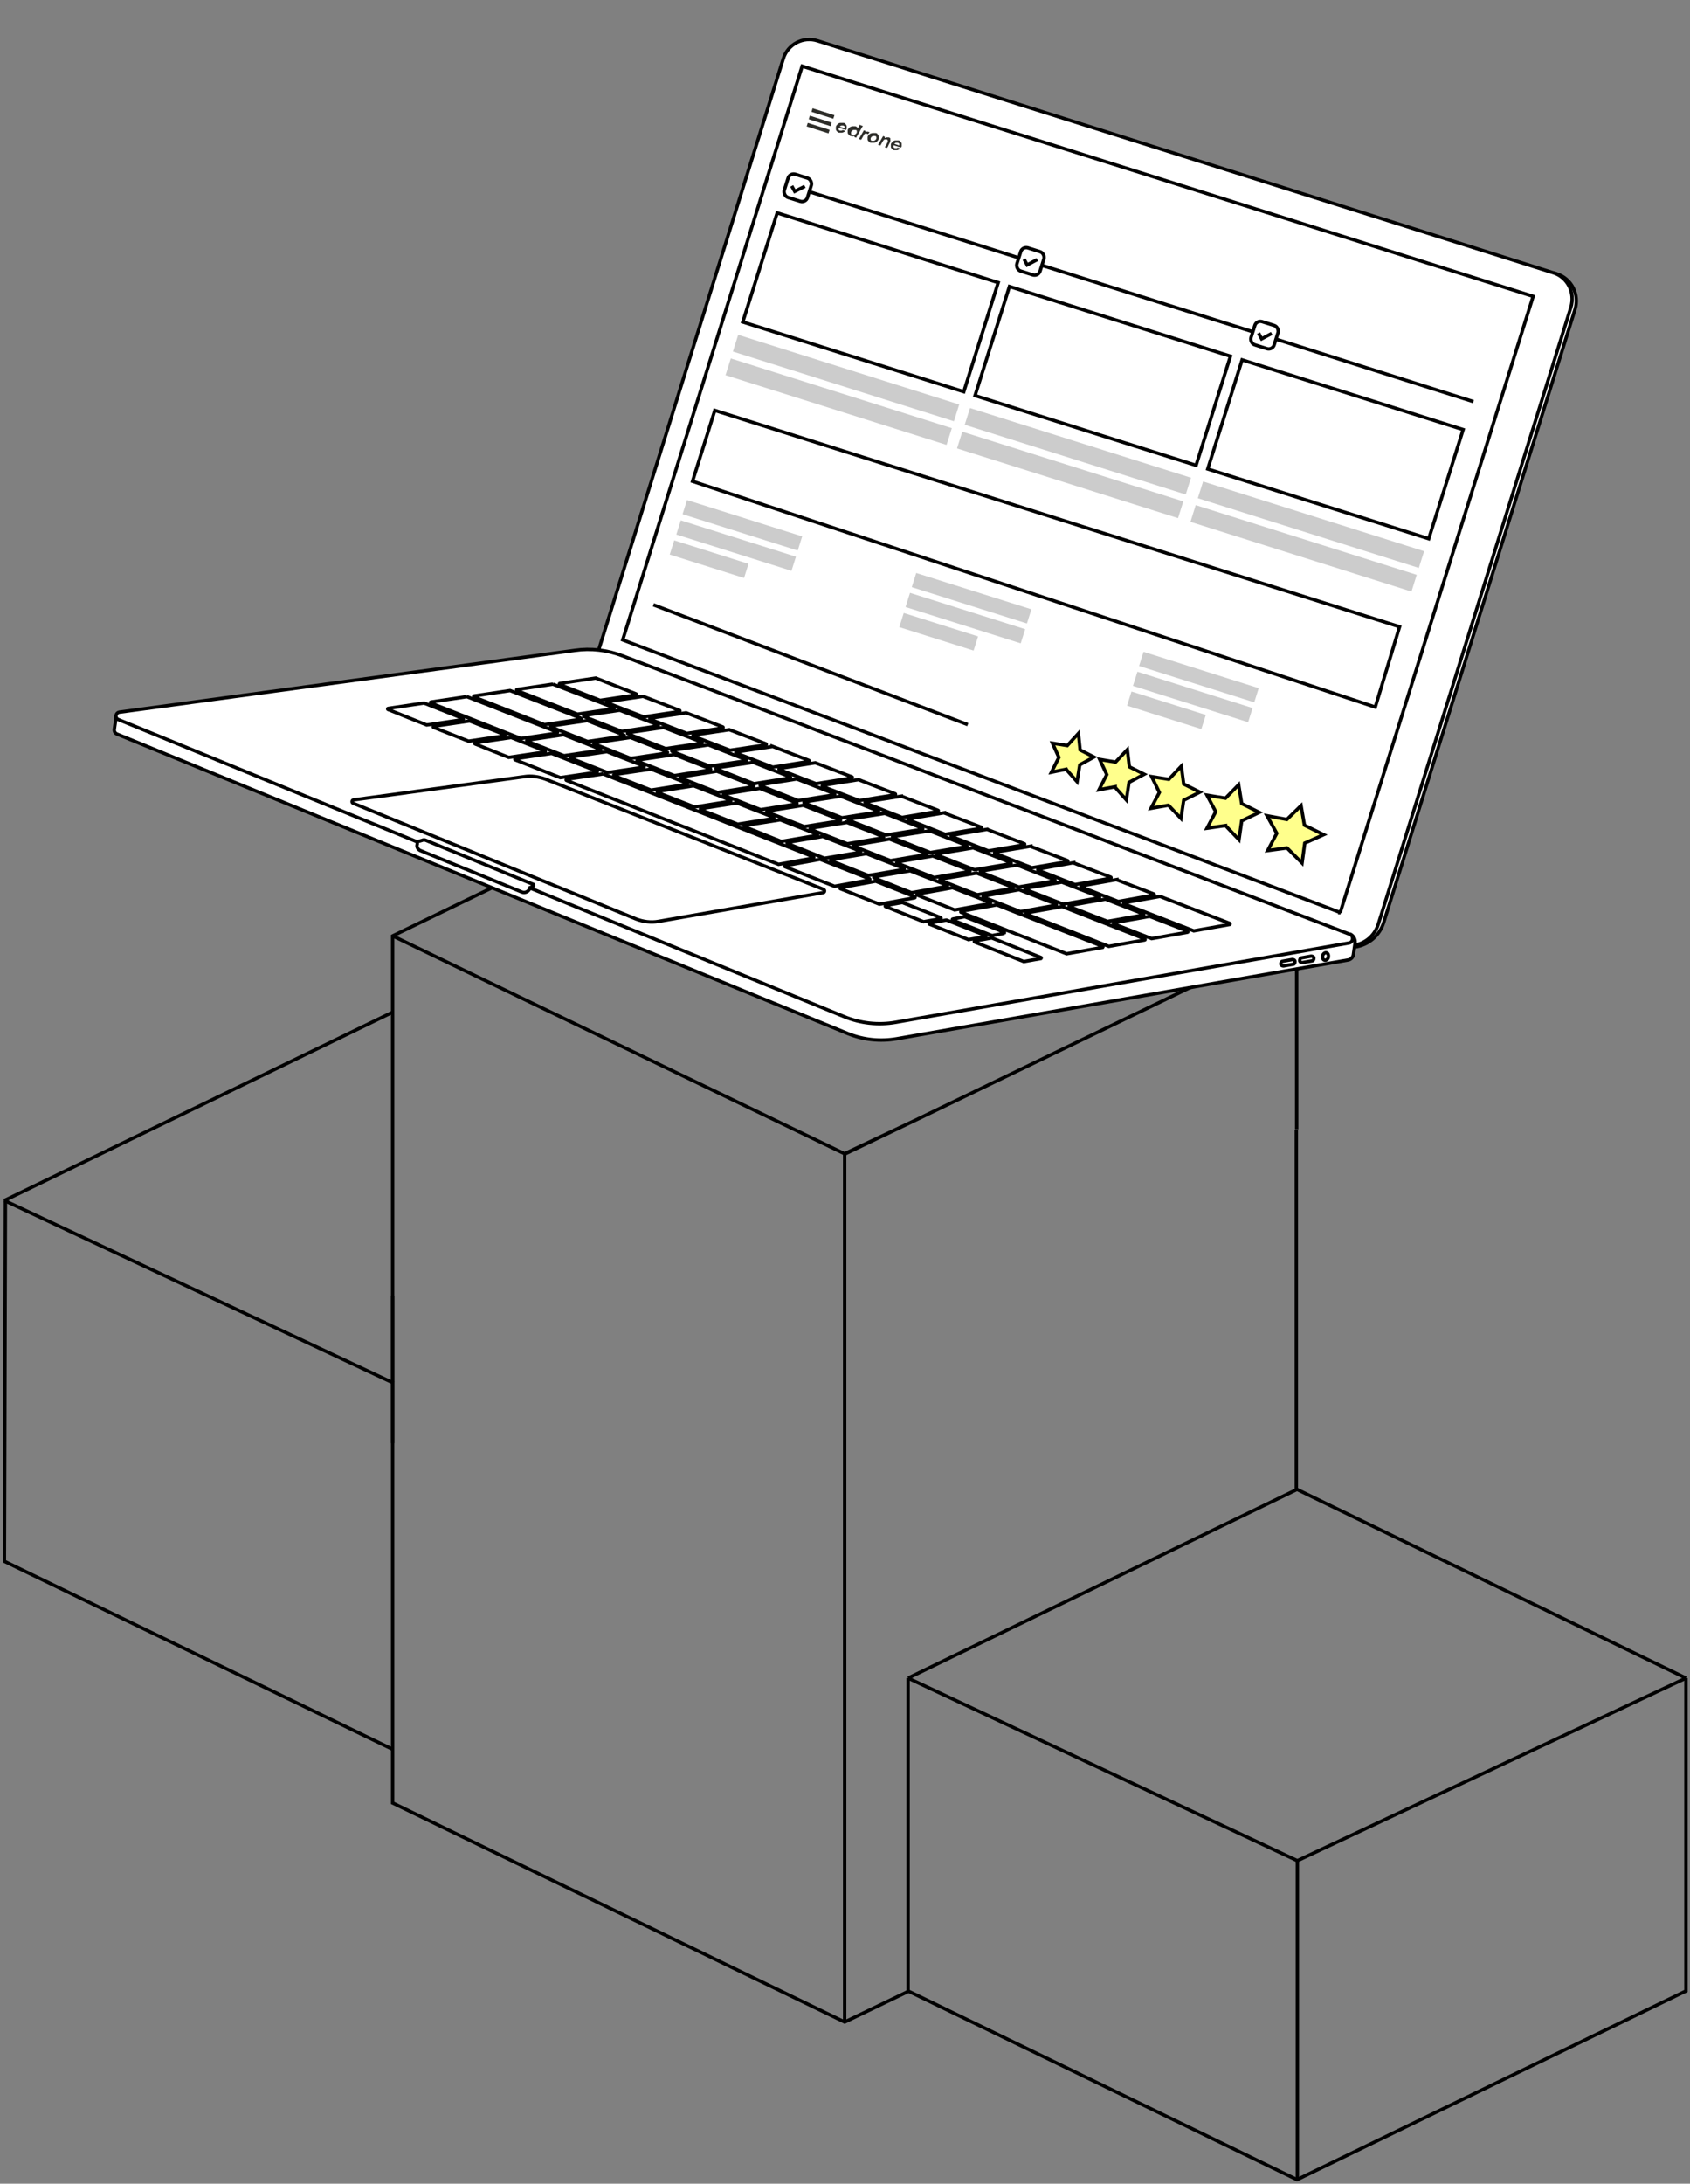<?xml version="1.0" encoding="UTF-8"?> <svg xmlns="http://www.w3.org/2000/svg" id="Warstwa_1" version="1.1" viewBox="0 0 501 647"><rect x="0" y="0" width="501" height="647" fill="#808080" stroke="none"/><defs><style> .st0 { isolation: isolate; } .st0, .st1 { opacity: .2; } .st2, .st3, .st4 { fill: #fff; } .st2, .st5 { fill-rule: evenodd; } .st3, .st6, .st5 { stroke: #000; } .st7 { fill: #2d2d29; } .st6 { fill: none; } .st5 { fill: #ffff8c; } </style></defs><g><path class="st6" d="M1.3,355.7l115.3-55.9"></path><path class="st6" d="M116.6,518.4L1.3,462.6l.3-107.4"></path><path class="st6" d="M1.3,355.7l115.4,54.1"></path><path class="st6" d="M384.3,334.7v106.7"></path><path class="st6" d="M269.3,590l-18.9,9.1-134-64.9v-150.3"></path><path class="st6" d="M262.4,218.1l122,59.1v57.4"></path><path class="st6" d="M116.4,427.6v-150.3l122-59.1"></path><path class="st6" d="M250.4,599.1v-257.1c.1,0,133.9-64.6,133.9-64.6"></path><path class="st6" d="M116.4,277.3l134.1,64.6"></path><path class="st6" d="M269.2,497.2l115.3-55.9,115.3,55.9"></path><path class="st6" d="M499.8,497.2v92.7l-115.3,55.9-115.3-55.9v-92.7"></path><path class="st6" d="M499.8,497.2l-115.2,54.1v94.5"></path><path class="st6" d="M269.2,497.2l115.4,54.1"></path></g><path class="st4" d="M460.4,80.8l1,.3c4.5,1.4,6.9,6.2,5.5,10.6l-56.7,181.6c-1.2,3.9-4.6,6.8-8.7,7.3"></path><path class="st3" d="M460.4,80.8l1,.3c4.5,1.4,6.9,6.2,5.5,10.6l-56.7,181.6c-1.2,3.9-4.6,6.8-8.7,7.3"></path><path class="st3" d="M177.5,192.5L232.2,17.4c1.3-4.3,5.9-6.7,10.2-5.3l218,68.7c4.3,1.3,6.6,5.9,5.3,10.2l-57.1,182.8c-1,3.2-3.6,5.6-6.9,6.2"></path><path class="st6" d="M397.4,270.4l-212.8-80.8L237.8,19.6l216.7,68.2-57.2,182.6h0Z"></path><path class="st4" d="M400.1,276.7c1.1.4,1.8,1.6,1.6,2.8l-.5,3.4c-.1.7-.7,1.3-1.4,1.5l-134.1,23.4c-4.8.8-9.7.3-14.2-1.5L34.7,217.5c-.7-.3-.9-.9-.8-1.5l.6-4.1"></path><path class="st6" d="M400.1,276.7c1.1.4,1.8,1.6,1.6,2.8l-.5,3.4c-.1.7-.7,1.3-1.4,1.5l-134.1,23.4c-4.8.8-9.7.3-14.2-1.5L34.7,217.5c-.7-.3-.9-.9-.8-1.5l.6-4.1"></path><path class="st4" d="M157.1,263.1l93.1,38.1c4.8,2,10.2,2.6,15.3,1.7l134.4-23.5c1.3-.2,1.5-2.1.2-2.6l-215.6-82.5c-4.5-1.7-9.3-2.3-14.1-1.6l-135,18.3c-1.2.2-1.4,1.8-.3,2.2l88.5,36.2"></path><path class="st6" d="M157.1,263.1l93.1,38.1c4.8,2,10.2,2.6,15.3,1.7l134.4-23.5c1.3-.2,1.5-2.1.2-2.6l-215.6-82.5c-4.5-1.7-9.3-2.3-14.1-1.6l-135,18.3c-1.2.2-1.4,1.8-.3,2.2l88.5,36.2"></path><path class="st3" d="M158,262l-31.7-13c-.4-.2-.8-.2-1.2,0l-1.4.4v.7c-.3.8.2,1.6.9,1.9l30.1,12.3c1,.4,2.2-.2,2.4-1.3l.8-.3c.4-.1.4-.7,0-.8h0Z"></path><path class="st2" d="M383.3,285.7l-2.8.5c-.4,0-.8-.2-.8-.6,0-.4.2-.8.6-.8l2.8-.5c.4,0,.8.2.8.6,0,.4-.2.8-.6.8Z"></path><path class="st3" d="M383.3,285.7l-2.8.5c-.4,0-.8-.2-.8-.6,0-.4.2-.8.6-.8l2.8-.5c.4,0,.8.2.8.6,0,.4-.2.8-.6.8Z"></path><path class="st2" d="M388.9,284.7l-2.8.5c-.4,0-.8-.2-.8-.6,0-.4.2-.8.6-.8l2.8-.5c.4,0,.8.2.8.6,0,.4-.2.8-.6.8Z"></path><path class="st3" d="M388.9,284.7l-2.8.5c-.4,0-.8-.2-.8-.6,0-.4.2-.8.6-.8l2.8-.5c.4,0,.8.2.8.6,0,.4-.2.8-.6.8Z"></path><path class="st2" d="M393.8,283.6c-.1.6-.7,1-1.1.9-.5-.1-.7-.7-.6-1.3.1-.6.7-1,1.1-.9.5.1.7.7.6,1.3Z"></path><path class="st3" d="M393.8,283.6c-.1.6-.7,1-1.1.9-.5-.1-.7-.7-.6-1.3.1-.6.7-1,1.1-.9.5.1.7.7.6,1.3Z"></path><path class="st3" d="M243.9,264.5l-48.7,8.5c-2.2.4-4.5.1-6.6-.7l-83.9-34.3c-.5-.2-.4-.9.1-1l50.7-6.9c2-.3,4.1,0,6.1.7l82.5,32.7c.5.2.4.9-.1,1h0Z"></path><path class="st3" d="M125.7,208.3l11.6,4.6c.1,0,.1.3,0,.3l-10.8,1.6s0,0,0,0l-11.5-4.6c-.1,0-.1-.3,0-.3l10.7-1.6s0,0,0,0Z"></path><path class="st3" d="M308.6,284l-5.1.9s0,0,0,0l-14.6-5.8c-.1,0-.1-.3,0-.3l5.1-.9s0,0,0,0l14.6,5.8c.1,0,.1.2,0,.3Z"></path><path class="st3" d="M139.2,213.6l10.5,4.1c.1,0,.1.3,0,.3l-10.8,1.6s0,0,0,0l-10.4-4.1c-.1,0-.1-.3,0-.3l10.8-1.6s0,0,0,0Z"></path><path class="st3" d="M151.5,218.5l10.1,4c.1,0,.1.3,0,.3l-10.8,1.6s0,0,0,0l-10-4c-.1,0-.1-.3,0-.3l10.8-1.6s0,0,0,0Z"></path><path class="st3" d="M163.5,223.2l13.5,5.3c.1,0,.1.3,0,.3l-10.9,1.6s0,0,0,0l-13.4-5.3c-.1,0-.1-.3,0-.3l10.9-1.6s0,0,0,0Z"></path><path class="st3" d="M178.8,229.3l62.4,24.6c.1,0,.1.3,0,.3l-10.4,1.9s0,0,0,0l-62.9-24.9c-.1,0-.1-.3,0-.3l10.9-1.6s0,0,0,0h0Z"></path><path class="st3" d="M243.1,254.6l14.7,5.8c.1,0,.1.3,0,.3l-10.4,1.9s0,0,0,0l-14.7-5.8c-.1,0-.1-.2,0-.3l10.4-1.9s0,0,0,0h0Z"></path><path class="st3" d="M259.6,261.1l11.6,4.6c.1,0,.1.3,0,.3l-10.5,1.9s0,0,0,0l-11.6-4.6c-.1,0-.1-.2,0-.3l10.5-1.9s0,0,0,0Z"></path><path class="st3" d="M278.8,272.2l-5,.9s0,0,0,0l-11.3-4.5c-.1,0-.1-.3,0-.3l5-.9s0,0,0,0l11.4,4.5c.1,0,.1.2,0,.3Z"></path><path class="st3" d="M280.6,272.6l11.6,4.6c.1,0,.1.3,0,.3l-5.1.9s0,0,0,0l-11.6-4.6c-.1,0-.1-.2,0-.3l5-.9s0,0,0,0Z"></path><path class="st3" d="M297.8,276.5l-3.7.7s0,0,0,0l-11.7-4.6c-.1,0-.1-.3,0-.3l3.6-.7s0,0,0,0l11.7,4.6c.1,0,.1.2,0,.3h0Z"></path><path class="st3" d="M295.5,268.1l31.4,12.3c.1,0,.1.2,0,.3l-10.7,1.9s0,0,0,0l-31.3-12.3c-.1,0-.1-.3,0-.3l10.6-1.9s0,0,0,0Z"></path><path class="st3" d="M138.4,206.4l26.8,10.5c.1,0,.1.2,0,.3l-10.8,1.6s0,0,0,0l-26.7-10.5c-.1,0-.1-.3,0-.3l10.7-1.6s0,0,0,0h0Z"></path><path class="st3" d="M167.1,217.7l10.9,4.3c.1,0,.1.3,0,.3l-10.8,1.6s0,0,0,0l-11-4.3c-.1,0-.1-.3,0-.3l10.8-1.6s0,0,0,0Z"></path><path class="st3" d="M179.9,222.7l11,4.3c.1,0,.1.3,0,.3l-10.8,1.6s0,0,0,0l-11-4.3c-.1,0-.1-.2,0-.3l10.8-1.6s0,0,0,0h0Z"></path><path class="st3" d="M192.8,227.8l11,4.3c.1,0,.1.3,0,.3l-10.8,1.7s0,0,0,0l-11-4.3c-.1,0-.1-.3,0-.3l10.8-1.6s0,0,0,0Z"></path><path class="st3" d="M205.6,232.8l11,4.3c.1,0,.1.3,0,.3l-10.7,1.7s0,0,0,0l-11-4.3c-.1,0-.1-.2,0-.3l10.8-1.7s0,0,0,0Z"></path><path class="st3" d="M218.4,237.9l11,4.3c.1,0,.1.3,0,.3l-10.7,1.7s0,0,0,0l-11-4.3c-.1,0-.1-.3,0-.3l10.8-1.7s0,0,0,0Z"></path><path class="st3" d="M244.1,247.9l11,4.3c.1,0,.1.2,0,.3l-10.7,1.8s0,0,0,0l-11-4.4c-.1,0-.1-.3,0-.3l10.7-1.8s0,0,0,0Z"></path><path class="st3" d="M257,253l11,4.3c.1,0,.1.3,0,.3l-10.6,1.8s0,0,0,0l-11.1-4.4c-.1,0-.1-.2,0-.3l10.7-1.8s0,0,0,0h0Z"></path><path class="st3" d="M269.8,258l11,4.3c.1,0,.1.3,0,.3l-10.6,1.9s0,0,0,0l-11.1-4.4c-.1,0-.1-.3,0-.3l10.7-1.8s0,0,0,0Z"></path><path class="st3" d="M282.6,263.1l11,4.3c.1,0,.1.3,0,.3l-10.6,1.9s0,0,0,0l-11.1-4.4c-.1,0-.1-.3,0-.3l10.6-1.9s0,0,0,0Z"></path><path class="st3" d="M231.3,242.9l11,4.3c.1,0,.1.3,0,.3l-10.7,1.8s0,0,0,0l-11-4.4c-.1,0-.1-.2,0-.3l10.7-1.7s0,0,0,0Z"></path><path class="st3" d="M314.9,268.6l24.5,9.6c.1,0,.1.3,0,.3l-10.7,1.9s0,0,0,0l-24.5-9.6c-.1,0-.1-.3,0-.3l10.6-1.9s0,0,0,0Z"></path><path class="st3" d="M151.2,204.6l21,8.2c.1,0,.1.3,0,.3l-10.8,1.6s0,0,0,0l-20.9-8.2c-.1,0-.1-.3,0-.3l10.7-1.6s0,0,0,0h0Z"></path><path class="st3" d="M174.1,213.5l10.9,4.3c.1,0,.1.3,0,.3l-10.8,1.6s0,0,0,0l-10.9-4.3c-.1,0-.1-.3,0-.3l10.8-1.6s0,0,0,0Z"></path><path class="st3" d="M186.9,218.5l10.9,4.3c.1,0,.1.3,0,.3l-10.8,1.6s0,0,0,0l-10.9-4.3c-.1,0-.1-.3,0-.3l10.8-1.6s0,0,0,0h0Z"></path><path class="st3" d="M199.7,223.5l10.9,4.3c.1,0,.1.2,0,.3l-10.7,1.7s0,0,0,0l-11-4.3c-.1,0-.1-.3,0-.3l10.8-1.6s0,0,0,0Z"></path><path class="st3" d="M212.5,228.5l10.9,4.3c.1,0,.1.2,0,.3l-10.7,1.7s0,0,0,0l-11-4.3c-.1,0-.1-.2,0-.3l10.8-1.7s0,0,0,0Z"></path><path class="st3" d="M225.3,233.6l10.9,4.3c.1,0,.1.3,0,.3l-10.7,1.7s0,0,0,0l-11-4.3c-.1,0-.1-.3,0-.3l10.7-1.7s0,0,0,0h0Z"></path><path class="st3" d="M238.1,238.6l11,4.3c.1,0,.1.3,0,.3l-10.7,1.7s0,0,0,0l-11-4.3c-.1,0-.1-.3,0-.3l10.7-1.7s0,0,0,0Z"></path><path class="st3" d="M250.9,243.6l11,4.3c.1,0,.1.3,0,.3l-10.7,1.8s0,0,0,0l-11-4.3c-.1,0-.1-.3,0-.3l10.7-1.7s0,0,0,0h0Z"></path><path class="st3" d="M263.7,248.6l11,4.3c.1,0,.1.3,0,.3l-10.7,1.8s0,0,0,0l-11-4.3c-.1,0-.1-.3,0-.3l10.7-1.8s0,0,0,0Z"></path><path class="st3" d="M276.5,253.6l11,4.3c.1,0,.1.3,0,.3l-10.6,1.8s0,0,0,0l-11-4.3c-.1,0-.1-.2,0-.3l10.7-1.8s0,0,0,0h0Z"></path><path class="st3" d="M289.3,258.6l11,4.3c.1,0,.1.3,0,.3l-10.6,1.9s0,0,0,0l-11-4.3c-.1,0-.1-.3,0-.3l10.7-1.8s0,0,0,0h0Z"></path><path class="st3" d="M302.1,263.6l11,4.3c.1,0,.1.2,0,.3l-10.6,1.9s0,0,0,0l-11-4.3c-.1,0-.1-.2,0-.3l10.6-1.9s0,0,0,0h0Z"></path><path class="st3" d="M163.9,202.7l18.1,7c.1,0,.1.2,0,.3l-10.8,1.6s0,0,0,0l-18-7c-.1,0-.1-.3,0-.3l10.7-1.6s0,0,0,0h0Z"></path><path class="st3" d="M340.8,271.5l11.3,4.4c.1,0,.1.3,0,.3l-10.7,1.9s0,0,0,0l-11.3-4.4c-.1,0-.1-.3,0-.3l10.7-1.9s0,0,0,0h0Z"></path><path class="st3" d="M314.6,261.3l11.3,4.4c.1,0,.1.2,0,.3l-10.7,1.9s0,0,0,0l-11.3-4.4c-.1,0-.1-.2,0-.3l10.7-1.8s0,0,0,0h0Z"></path><path class="st3" d="M327.7,266.4l11.3,4.4c.1,0,.1.3,0,.3l-10.7,1.9s0,0,0,0l-11.3-4.4c-.1,0-.1-.2,0-.3l10.7-1.9s0,0,0,0h0Z"></path><path class="st3" d="M183.9,210.5l11.2,4.3c.1,0,.1.3,0,.3l-10.8,1.6s0,0,0,0l-11.2-4.4c-.1,0-.1-.3,0-.3l10.8-1.6s0,0,0,0Z"></path><path class="st3" d="M196.9,215.6l11.2,4.3c.1,0,.1.2,0,.3l-10.8,1.6s0,0,0,0l-11.2-4.4c-.1,0-.1-.2,0-.3l10.8-1.6s0,0,0,0h0Z"></path><path class="st3" d="M210,220.7l11.2,4.4c.1,0,.1.3,0,.3l-10.8,1.6s0,0,0,0l-11.2-4.4c-.1,0-.1-.2,0-.3l10.8-1.6s0,0,0,0Z"></path><path class="st3" d="M223.1,225.8l11.2,4.4c.1,0,.1.3,0,.3l-10.8,1.7s0,0,0,0l-11.2-4.4c-.1,0-.1-.3,0-.3l10.8-1.6s0,0,0,0Z"></path><path class="st3" d="M236.2,230.8l11.2,4.4c.1,0,.1.3,0,.3l-10.8,1.7s0,0,0,0l-11.2-4.4c-.1,0-.1-.3,0-.3l10.8-1.7s0,0,0,0Z"></path><path class="st3" d="M249.2,235.9l11.2,4.4c.1,0,.1.2,0,.3l-10.8,1.7s0,0,0,0l-11.2-4.4c-.1,0-.1-.3,0-.3l10.8-1.7s0,0,0,0h0Z"></path><path class="st3" d="M262.3,241l11.2,4.4c.1,0,.1.3,0,.3l-10.8,1.7s0,0,0,0l-11.2-4.4c-.1,0-.1-.3,0-.3l10.8-1.7s0,0,0,0h0Z"></path><path class="st3" d="M275.4,246.1l11.2,4.4c.1,0,.1.2,0,.3l-10.8,1.8s0,0,0,0l-11.2-4.4c-.1,0-.1-.2,0-.3l10.8-1.7s0,0,0,0Z"></path><path class="st3" d="M288.5,251.2l11.2,4.4c.1,0,.1.2,0,.3l-10.8,1.8s0,0,0,0l-11.2-4.4c-.1,0-.1-.2,0-.3l10.8-1.8s0,0,0,0Z"></path><path class="st3" d="M301.5,256.3l11.2,4.4c.1,0,.1.3,0,.3l-10.7,1.8s0,0,0,0l-11.3-4.4c-.1,0-.1-.3,0-.3l10.8-1.8s0,0,0,0h0Z"></path><path class="st3" d="M343.9,265.6l20.7,8c.1,0,.1.2,0,.3l-10.7,1.9s0,0,0,0l-20.7-8c-.1,0-.1-.3,0-.3l10.6-1.9s0,0,0,0h0Z"></path><path class="st3" d="M331.1,260.7l11,4.2c.1,0,.1.3,0,.3l-10.6,1.9s0,0,0,0l-11-4.3c-.1,0-.1-.3,0-.3l10.6-1.9s0,0,0,0Z"></path><path class="st3" d="M318.3,255.7l11,4.2c.1,0,.1.3,0,.3l-10.6,1.9s0,0,0,0l-11-4.3c-.1,0-.1-.3,0-.3l10.6-1.9s0,0,0,0Z"></path><path class="st3" d="M305.6,250.8l10.9,4.2c.1,0,.1.2,0,.3l-10.6,1.8s0,0,0,0l-11-4.3c-.1,0-.1-.2,0-.3l10.7-1.8s0,0,0,0h0Z"></path><path class="st3" d="M292.8,245.8l10.9,4.2c.1,0,.1.2,0,.3l-10.7,1.8s0,0,0,0l-11-4.3c-.1,0-.1-.3,0-.3l10.7-1.8s0,0,0,0h0Z"></path><path class="st3" d="M280,240.9l10.9,4.2c.1,0,.1.3,0,.3l-10.7,1.8s0,0,0,0l-10.9-4.3c-.1,0-.1-.2,0-.3l10.7-1.8s0,0,0,0h0Z"></path><path class="st3" d="M267.2,235.9l10.9,4.2c.1,0,.1.2,0,.3l-10.7,1.8s0,0,0,0l-10.9-4.3c-.1,0-.1-.2,0-.3l10.7-1.7s0,0,0,0Z"></path><path class="st3" d="M254.5,231l10.9,4.2c.1,0,.1.3,0,.3l-10.7,1.7s0,0,0,0l-10.9-4.2c-.1,0-.1-.2,0-.3l10.7-1.7s0,0,0,0Z"></path><path class="st3" d="M241.7,226l10.9,4.2c.1,0,.1.3,0,.3l-10.7,1.7s0,0,0,0l-10.9-4.2c-.1,0-.1-.2,0-.3l10.7-1.7s0,0,0,0h0Z"></path><path class="st3" d="M216.2,216.2l10.9,4.2c.1,0,.1.3,0,.3l-10.7,1.6s0,0,0,0l-10.9-4.2c-.1,0-.1-.3,0-.3l10.7-1.6s0,0,0,0Z"></path><path class="st3" d="M203.4,211.2l10.9,4.2c.1,0,.1.3,0,.3l-10.7,1.6s0,0,0,0l-10.9-4.2c-.1,0-.1-.3,0-.3l10.7-1.6s0,0,0,0Z"></path><path class="st3" d="M176.6,200.9l12,4.7c.1,0,.1.3,0,.3l-10.7,1.6s0,0,0,0l-12-4.7c-.1,0-.1-.3,0-.3l10.7-1.6s0,0,0,0Z"></path><path class="st3" d="M190.6,206.3l10.9,4.2c.1,0,.1.3,0,.3l-10.7,1.6s0,0,0,0l-10.9-4.2c-.1,0-.1-.3,0-.3l10.8-1.6s0,0,0,0h0Z"></path><path class="st3" d="M228.9,221.1l10.9,4.2c.1,0,.1.3,0,.3l-10.7,1.7s0,0,0,0l-10.9-4.2c-.1,0-.1-.3,0-.3l10.7-1.6s0,0,0,0Z"></path><polygon class="st6" points="205.3 142.6 211.9 121.6 414.9 185.7 407.7 209.5 205.3 142.6"></polygon><line class="st6" x1="286.9" y1="214.7" x2="193.7" y2="179.2"></line><g><polyline class="st6" points="303.6 76.8 304.5 78.5 307.5 76.9"></polyline><g><rect class="st6" x="223.6" y="72.7" width="68.7" height="33.9" transform="translate(39 -73.5) rotate(17.5)"></rect><rect class="st6" x="292.5" y="94.5" width="68.7" height="33.9" transform="translate(48.7 -93.2) rotate(17.5)"></rect><rect class="st6" x="361.5" y="116.2" width="68.7" height="33.9" transform="translate(58.4 -112.9) rotate(17.5)"></rect><line class="st6" x1="378.3" y1="100.5" x2="436.8" y2="119"></line><line class="st6" x1="308.8" y1="78.6" x2="371.4" y2="98.3"></line><line class="st6" x1="239.9" y1="56.8" x2="301.7" y2="76.3"></line><rect class="st6" x="371.2" y="95.8" width="7.2" height="7.2" rx="1.7" ry="1.7" transform="translate(47.3 -108.2) rotate(17.5)"></rect><polyline class="st6" points="373.1 98.7 374 100.4 377 98.8"></polyline><rect class="st6" x="301.8" y="73.9" width="7.2" height="7.2" rx="1.7" ry="1.7" transform="translate(37.5 -88.3) rotate(17.5)"></rect><rect class="st6" x="232.9" y="52.1" width="7.2" height="7.2" rx="1.7" ry="1.7" transform="translate(27.7 -68.6) rotate(17.5)"></rect><polyline class="st6" points="234.7 55.1 235.6 56.7 238.6 55.2"></polyline></g></g><g><path class="st7" d="M248.6,37.9s0,0,0,0c0,.2,0,.3,0,.5,0,.1.2.2.4.3.1,0,.3,0,.4,0,.1,0,.3,0,.4-.2l.8.3c-.3.3-.6.4-.9.5-.3,0-.7,0-1,0-.2,0-.4-.2-.6-.4-.2-.2-.3-.4-.3-.6,0-.2,0-.4,0-.7,0-.3.3-.6.5-.8.2-.2.5-.4.8-.4.3,0,.6,0,1,0,.2,0,.5.2.6.4.2.2.3.4.3.6,0,.2,0,.4,0,.7,0,.1-.1.3-.2.4l-2.3-.7ZM249.4,37.2c-.2,0-.3.2-.5.3l1.5.5c0-.2,0-.3,0-.5,0-.1-.2-.2-.4-.3-.2,0-.4,0-.6,0Z"></path><path class="st7" d="M255.1,37.1l.7.2-2,3.5-.5-.2v-.3c-.3.1-.7.1-1.1,0-.2,0-.4-.2-.6-.4-.2-.2-.3-.4-.3-.6,0-.2,0-.4,0-.7,0-.3.3-.6.5-.8.2-.2.5-.3.8-.4.3,0,.6,0,1,0,.3.1.6.3.7.6l.6-1.1ZM253.2,39.9c.2,0,.3-.1.5-.2.1-.1.2-.3.3-.4,0-.2,0-.4,0-.5,0-.2-.2-.3-.4-.3-.2,0-.3,0-.5,0-.2,0-.3.1-.5.2-.1.1-.2.3-.3.4,0,.2,0,.4,0,.5,0,.2.2.3.4.3.2,0,.3,0,.5,0Z"></path><path class="st7" d="M257.8,39.1l-.4.6h-.3c-.2-.2-.4-.2-.6-.1-.2,0-.3.2-.4.4l-.8,1.4-.7-.2,1.5-2.6.5.2v.3c.3-.1.6-.2,1,0h.3Z"></path><path class="st7" d="M257.5,41.9c-.2-.2-.3-.4-.3-.6s0-.5,0-.7c0-.3.3-.6.5-.8.2-.2.5-.3.9-.4.3,0,.7,0,1,0,.3,0,.5.2.6.4.2.2.3.4.3.6,0,.2,0,.5,0,.7,0,.3-.3.6-.5.8-.2.2-.5.3-.8.4-.3,0-.6,0-1,0-.3,0-.5-.2-.6-.4ZM259,41.7c.2,0,.3-.1.5-.2.1-.1.2-.3.3-.4,0-.2,0-.4,0-.5,0-.1-.2-.3-.4-.3-.2,0-.4,0-.5,0-.2,0-.3.1-.5.2-.1.1-.2.3-.3.4,0,.2,0,.4,0,.5,0,.1.2.3.4.3.2,0,.4,0,.5,0Z"></path><path class="st7" d="M263.9,41.2c.1.2.1.5,0,.7,0,0,0,.2-.1.3,0,.1-.2.4-.4.8,0,.2-.2.4-.4.8l-.7-.2.5-.8c.1-.3.2-.4.3-.6,0-.1.1-.2.1-.3,0-.3,0-.5-.3-.6-.2,0-.4,0-.6,0-.2,0-.3.2-.5.4l-.8,1.4-.7-.2,1.5-2.6.5.2v.4c.1,0,.3-.1.5-.2.2,0,.4,0,.6,0,.3,0,.5.2.6.4Z"></path><path class="st7" d="M264.9,43.1s0,0,0,0c0,.2,0,.3,0,.5,0,.1.2.2.4.3.1,0,.3,0,.4,0,.1,0,.3,0,.4-.2l.8.3c-.3.3-.6.4-.9.5-.3,0-.7,0-1,0-.2,0-.4-.2-.6-.4-.2-.2-.3-.4-.3-.6,0-.2,0-.4,0-.7,0-.3.3-.6.5-.8.2-.2.5-.4.8-.4.3,0,.6,0,1,0,.2,0,.5.2.6.4.2.2.3.4.3.6,0,.2,0,.4,0,.7,0,.1-.1.3-.2.4l-2.3-.7ZM265.6,42.3c-.2,0-.3.2-.5.3l1.5.5c0-.2,0-.3,0-.5,0-.1-.2-.2-.4-.3-.2,0-.4,0-.6,0Z"></path><rect class="st7" x="243.3" y="30.2" width="1.1" height="6.8" transform="translate(138.2 255.9) rotate(-72.4)"></rect><rect class="st7" x="241.9" y="34.5" width="1.1" height="6.8" transform="translate(133.1 257.6) rotate(-72.4)"></rect><rect class="st7" x="242.6" y="32.3" width="1.1" height="6.8" transform="translate(135.6 256.8) rotate(-72.4)"></rect></g><rect class="st0" x="386.1" y="121.2" width="5.2" height="68.7" transform="translate(123.4 479.4) rotate(-72.5)"></rect><rect class="st0" x="383.9" y="128.2" width="5.2" height="68.7" transform="translate(115.2 482.2) rotate(-72.5)"></rect><rect class="st0" x="316.9" y="99.4" width="5.2" height="68.7" transform="translate(95.9 398.2) rotate(-72.5)"></rect><rect class="st0" x="314.7" y="106.4" width="5.2" height="68.7" transform="translate(87.6 401) rotate(-72.5)"></rect><rect class="st0" x="248.3" y="77.7" width="5.2" height="68.7" transform="translate(68.5 317.6) rotate(-72.5)"></rect><rect class="st0" x="246.1" y="84.7" width="5.2" height="68.7" transform="translate(60.3 320.4) rotate(-72.5)"></rect><g class="st1"><rect x="216" y="143.9" width="4.4" height="35.8" transform="translate(-1.7 321.1) rotate(-72.5)"></rect><rect x="217.9" y="137.9" width="4.4" height="35.8" transform="translate(5.3 318.7) rotate(-72.5)"></rect><rect x="208.1" y="154.2" width="4.4" height="23.1" transform="translate(-11.1 316.4) rotate(-72.5)"></rect></g><g class="st1"><rect x="284" y="165.3" width="4.4" height="35.8" transform="translate(25.4 401) rotate(-72.5)"></rect><rect x="285.9" y="159.4" width="4.4" height="35.8" transform="translate(32.3 398.7) rotate(-72.5)"></rect><rect x="276.1" y="175.7" width="4.4" height="23.1" transform="translate(16 396.3) rotate(-72.5)"></rect></g><g class="st1"><rect x="351.5" y="188.7" width="4.4" height="35.8" transform="translate(50.2 481.7) rotate(-72.5)"></rect><rect x="353.3" y="182.8" width="4.4" height="35.8" transform="translate(57.1 479.3) rotate(-72.5)"></rect><rect x="343.6" y="199.1" width="4.4" height="23.1" transform="translate(40.9 476.9) rotate(-72.5)"></rect></g><g><path class="st5" d="M316.1,227.9l-4.4.9,2.2-4.4-1.9-4.2,4.4.7,3.3-3.6.5,4.9,4.1,2.1-4.2,2.3-.8,5-3.1-3.5Z"></path><path class="st5" d="M330.6,233.1l-4.8.9,2.3-4.5-2.1-4.5,4.7.8,3.5-3.7.6,5.1,4.4,2.2-4.5,2.4-.8,5.2-3.3-3.7Z"></path><path class="st5" d="M346.3,238.6l-5.1.9,2.5-4.7-2.3-4.7,5.1.8,3.7-3.9.7,5.3,4.8,2.4-4.8,2.4-.8,5.4-3.7-3.9Z"></path><path class="st5" d="M363.3,244.6l-5.5.8,2.6-4.9-2.6-4.9,5.5.9,3.9-4,.9,5.6,5.2,2.6-5.2,2.5-.8,5.6-4-4.2Z"></path><path class="st5" d="M381.8,251.2l-6,.8,2.7-5.1-2.9-5.2,5.9,1.1,4.2-4.1,1,5.8,5.7,2.8-5.6,2.5-.8,5.9-4.4-4.4Z"></path></g></svg> 